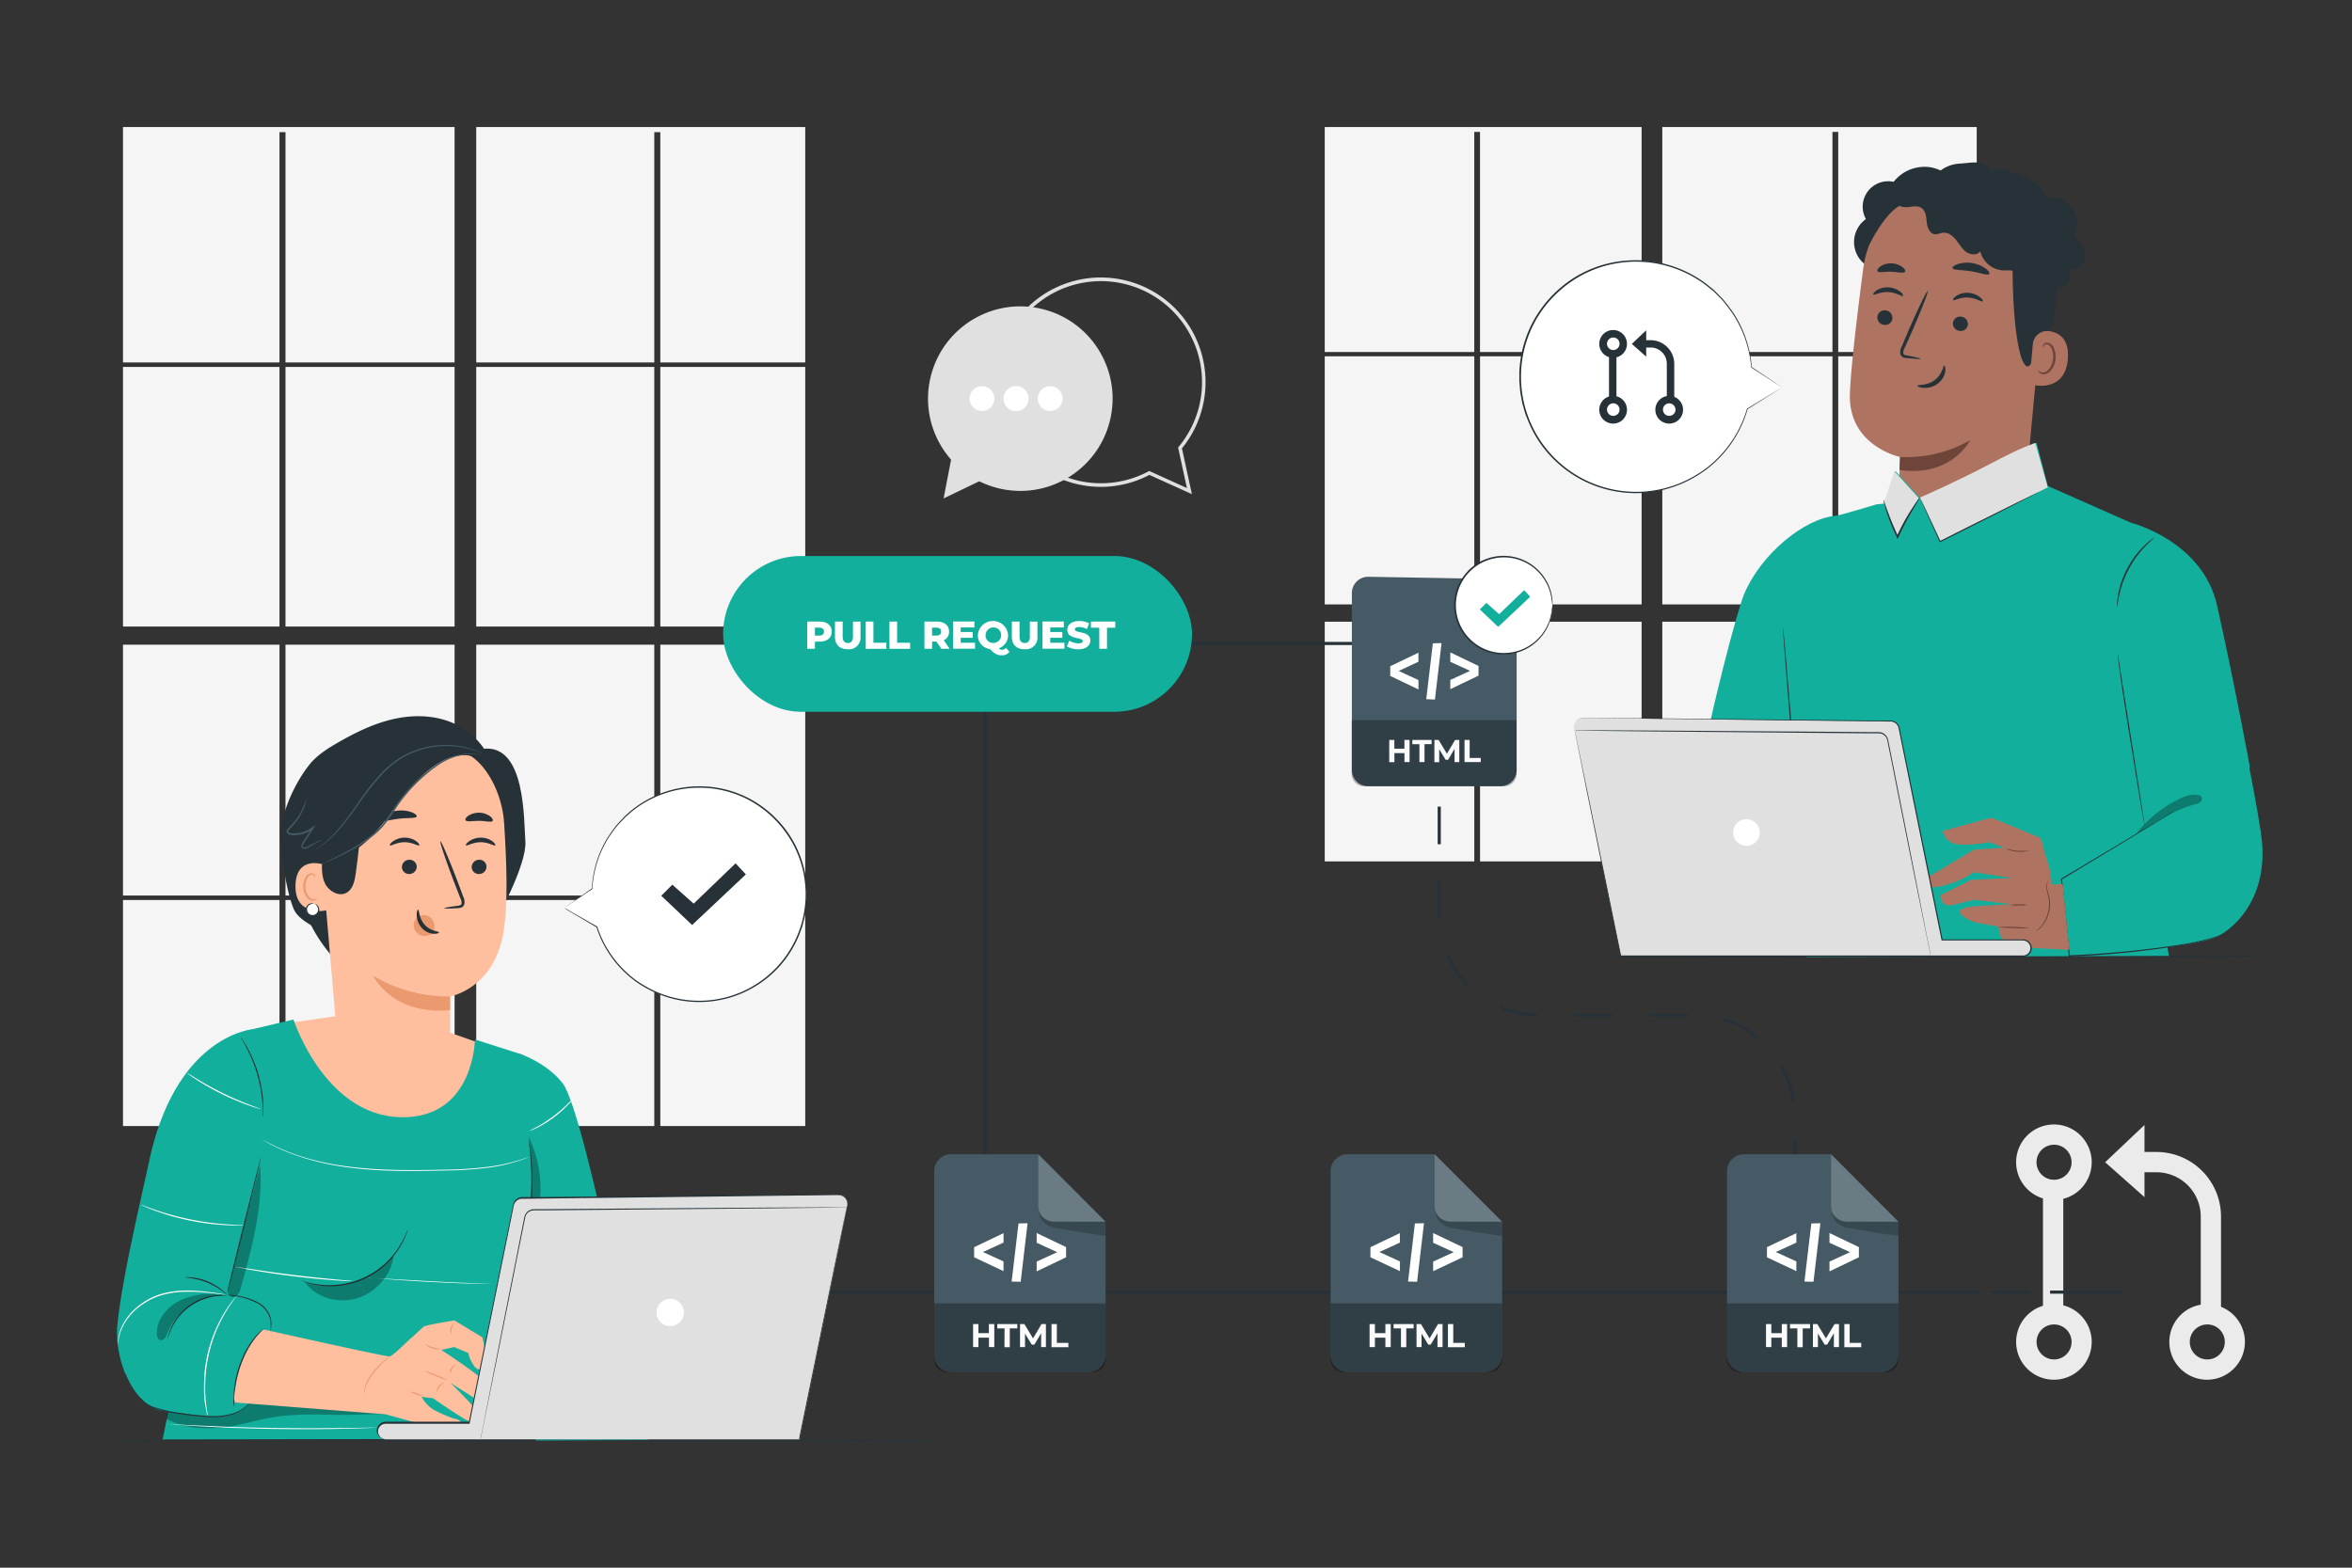 <svg xmlns="http://www.w3.org/2000/svg" viewBox="0 0 750 500"><rect x="0" y="0" width="750" height="500" fill="#333333" stroke="none"/><g id="freepik--background-complete--inject-47"><path d="M655,382.74a12.05,12.05,0,1,1,12-12.05A12.06,12.06,0,0,1,655,382.74Zm0-17.64a5.59,5.59,0,1,0,5.58,5.59A5.6,5.6,0,0,0,655,365.1Z" style="fill:#ebebeb"></path><path d="M655,440.05a12.05,12.05,0,1,1,12-12.05A12.06,12.06,0,0,1,655,440.05Zm0-17.63a5.58,5.58,0,1,0,5.58,5.58A5.59,5.59,0,0,0,655,422.42Z" style="fill:#ebebeb"></path><path d="M703.85,440.05a12.05,12.05,0,1,1,12-12.05A12.07,12.07,0,0,1,703.85,440.05Zm0-17.63a5.58,5.58,0,1,0,5.59,5.58A5.58,5.58,0,0,0,703.85,422.42Z" style="fill:#ebebeb"></path><rect x="651.46" y="379.66" width="6.47" height="40.49" style="fill:#ebebeb"></rect><path d="M708.23,421.69h-6.46V388a14.14,14.14,0,0,0-14.12-14.12h-8.42v-6.47h8.42A20.61,20.61,0,0,1,708.23,388Z" style="fill:#ebebeb"></path><polygon points="683.83 358.8 683.83 381.81 671.28 370.69 683.83 358.8" style="fill:#ebebeb"></polygon><rect x="39.22" y="117.03" width="49.9" height="82.8" style="fill:#f5f5f5"></rect><rect x="91.04" y="117.03" width="53.92" height="82.8" style="fill:#f5f5f5"></rect><rect x="91.04" y="205.62" width="53.92" height="80" style="fill:#f5f5f5"></rect><polygon points="151.86 115.6 208.64 115.6 208.64 42.15 210.56 42.15 210.56 115.6 256.77 115.6 256.77 40.52 151.86 40.52 151.86 115.6" style="fill:#f5f5f5"></polygon><rect x="210.56" y="117.03" width="46.21" height="82.8" style="fill:#f5f5f5"></rect><rect x="210.56" y="205.62" width="46.21" height="80" style="fill:#f5f5f5"></rect><rect x="39.22" y="205.62" width="49.9" height="80" style="fill:#f5f5f5"></rect><rect x="151.86" y="205.62" width="56.78" height="80" style="fill:#f5f5f5"></rect><rect x="39.22" y="287.05" width="49.9" height="72.09" style="fill:#f5f5f5"></rect><rect x="210.56" y="287.05" width="46.21" height="72.09" style="fill:#f5f5f5"></rect><polygon points="89.12 115.6 89.12 42.15 91.04 42.15 91.04 115.6 144.95 115.6 144.95 40.52 39.22 40.52 39.22 115.6 89.12 115.6" style="fill:#f5f5f5"></polygon><rect x="151.86" y="287.05" width="56.78" height="72.09" style="fill:#f5f5f5"></rect><rect x="91.04" y="287.05" width="53.92" height="72.09" style="fill:#f5f5f5"></rect><rect x="151.86" y="117.03" width="56.78" height="82.8" style="fill:#f5f5f5"></rect><rect x="422.43" y="113.64" width="47.69" height="79.13" style="fill:#f5f5f5"></rect><rect x="471.95" y="113.64" width="51.52" height="79.13" style="fill:#f5f5f5"></rect><rect x="471.95" y="198.29" width="51.52" height="76.45" style="fill:#f5f5f5"></rect><polygon points="530.07 112.27 584.33 112.27 584.33 42.07 586.17 42.07 586.17 112.27 630.33 112.27 630.33 40.52 530.07 40.52 530.07 112.27" style="fill:#f5f5f5"></polygon><rect x="586.17" y="113.64" width="44.16" height="79.13" style="fill:#f5f5f5"></rect><rect x="586.17" y="198.29" width="44.16" height="76.45" style="fill:#f5f5f5"></rect><rect x="422.43" y="198.29" width="47.69" height="76.45" style="fill:#f5f5f5"></rect><rect x="530.07" y="198.29" width="54.26" height="76.45" style="fill:#f5f5f5"></rect><polygon points="470.11 112.27 470.11 42.07 471.94 42.07 471.94 112.27 523.47 112.27 523.47 40.52 422.43 40.52 422.43 112.27 470.11 112.27" style="fill:#f5f5f5"></polygon><rect x="530.07" y="113.64" width="54.26" height="79.13" style="fill:#f5f5f5"></rect><path d="M380.07,157.6l-13.55-6.13A33.39,33.39,0,1,1,376.9,143Zm-13.59-7.38,12,5.44-2.81-12.93.17-.21a32.23,32.23,0,1,0-15.51,10.25,32.56,32.56,0,0,0,5.89-2.42Z" style="fill:#e0e0e0"></path><circle cx="325.34" cy="127.13" r="29.43" transform="translate(121.46 410.75) rotate(-75.63)" style="fill:#e0e0e0"></circle><polygon points="303.9 143.42 300.89 158.97 314.8 152.27 303.9 143.42" style="fill:#e0e0e0"></polygon><circle cx="313.13" cy="127.13" r="3.96" style="fill:#fff"></circle><path d="M328,127.13a4,4,0,1,1-4-4A4,4,0,0,1,328,127.13Z" style="fill:#fff"></path><circle cx="334.88" cy="127.13" r="3.96" style="fill:#fff"></circle></g><g id="freepik--Tables--inject-47"><path d="M310.63,459.33c0,.15-63.23.26-141.22.26s-141.23-.11-141.23-.26,63.22-.26,141.23-.26S310.63,459.19,310.63,459.33Z" style="fill:#263238"></path><path d="M721.82,305c0,.14-47.68.26-106.49.26s-106.5-.12-106.5-.26,47.67-.26,106.5-.26S721.82,304.8,721.82,305Z" style="fill:#263238"></path></g><g id="freepik--speech-bubble-2--inject-47"><path d="M568.21,123.58l-9.68-6.38a37,37,0,1,0-1.34,13.2v0Z" style="fill:#fff"></path><path d="M568.21,123.58l-.74.44-2.14,1.3-8.2,5,.17.1v0a.11.11,0,0,0-.11-.12.11.11,0,0,0-.11.08,37.06,37.06,0,0,1-9.27,15.68,35.94,35.94,0,0,1-4.32,3.72,41,41,0,0,1-5.22,3.15,36.72,36.72,0,0,1-47.52-52.5,37.54,37.54,0,0,1,12.12-11.79,36.43,36.43,0,0,1,15.11-5,37,37,0,0,1,26.52,7.72l1.22,1a10.38,10.38,0,0,1,1.15,1c.73.72,1.44,1.44,2.14,2.14a50.35,50.35,0,0,1,3.5,4.55,36.8,36.8,0,0,1,5.91,17.12.08.08,0,0,0,.05.08l7.21,4.67,1.87,1.21.66.41s-.19-.14-.6-.41l-1.82-1.23-7.2-4.83,0,.08A36.74,36.74,0,0,0,552.8,99.9a52.74,52.74,0,0,0-3.52-4.61l-2.15-2.17A10.57,10.57,0,0,0,546,92.07l-1.23-1a36.94,36.94,0,0,0-12-6.35,37.38,37.38,0,0,0-14.85-1.54,36.68,36.68,0,0,0-15.32,5,37.79,37.79,0,0,0-12.29,11.93,36.81,36.81,0,0,0-5.72,17,16.87,16.87,0,0,0-.11,2.25l0,2.24.19,2.23a16.14,16.14,0,0,0,.28,2.2c.14.73.27,1.45.4,2.17s.38,1.42.57,2.13.38,1.41.63,2.1l.81,2a36.48,36.48,0,0,0,9.79,13.64,37.08,37.08,0,0,0,41.31,5.16,41.13,41.13,0,0,0,5.26-3.21,35.81,35.81,0,0,0,4.35-3.77,37,37,0,0,0,9.24-15.87l-.23,0v0a.12.12,0,0,0,.11.12l.07,0,8.2-5.17,2.08-1.32Z" style="fill:#263238"></path><path d="M514.39,114.1a4.42,4.42,0,1,1,4.42-4.41A4.42,4.42,0,0,1,514.39,114.1Zm0-6.46a2,2,0,1,0,2.05,2A2,2,0,0,0,514.39,107.64Z" style="fill:#263238"></path><path d="M514.39,135.1a4.42,4.42,0,1,1,4.42-4.42A4.42,4.42,0,0,1,514.39,135.1Zm0-6.46a2,2,0,1,0,2.05,2A2,2,0,0,0,514.39,128.64Z" style="fill:#263238"></path><path d="M532.28,135.1a4.42,4.42,0,1,1,4.41-4.42A4.42,4.42,0,0,1,532.28,135.1Zm0-6.46a2,2,0,1,0,2,2A2.05,2.05,0,0,0,532.28,128.64Z" style="fill:#263238"></path><rect x="513.08" y="112.97" width="2.37" height="14.84" style="fill:#263238"></rect><path d="M533.88,128.37h-2.37V116a5.18,5.18,0,0,0-5.17-5.17h-3.08V108.5h3.08a7.55,7.55,0,0,1,7.54,7.54Z" style="fill:#263238"></path><polygon points="524.94 105.33 524.94 113.76 520.35 109.69 524.94 105.33" style="fill:#263238"></polygon></g><g id="freepik--speech-bubble-1--inject-47"><path d="M180,289.57l8.79-6.16a34.22,34.22,0,1,1,1.58,12.18v0Z" style="fill:#fff"></path><path d="M180,289.57l.7.38,2,1.15,7.72,4.41-.16.1v0a.1.1,0,0,1,.1-.11.12.12,0,0,1,.11.07,34.18,34.18,0,0,0,9,14.26,32.65,32.65,0,0,0,4.1,3.33,40.52,40.52,0,0,0,4.9,2.78,33.95,33.95,0,0,0,48.22-34.45A33.58,33.58,0,0,0,251,266.12a34.64,34.64,0,0,0-11.51-10.58,33.46,33.46,0,0,0-14.1-4.22,34.27,34.27,0,0,0-13.53,1.76,33.81,33.81,0,0,0-10.79,6.07l-1.1,1a9,9,0,0,0-1.05,1l-1.92,2a48.29,48.29,0,0,0-3.11,4.3,34.11,34.11,0,0,0-5,16,.12.12,0,0,1,0,.08L182.3,288l-1.7,1.17-.6.4.54-.4L182.2,288l6.53-4.65,0,.08a34,34,0,0,1,4.95-16.15,47,47,0,0,1,3.12-4.35l1.94-2.06a9,9,0,0,1,1-1l1.11-1a34.48,34.48,0,0,1,24.59-8,34,34,0,0,1,14.3,4.26,35.05,35.05,0,0,1,11.68,10.71,34.14,34.14,0,0,1,5.73,15.57,14.46,14.46,0,0,1,.16,2.08l.08,2.07-.12,2.06a14,14,0,0,1-.2,2.05c-.11.67-.21,1.35-.32,2a19,19,0,0,1-.46,2c-.18.65-.32,1.32-.53,2l-.69,1.89a34,34,0,0,1-8.7,12.87,34.5,34.5,0,0,1-26.12,9.05,34.06,34.06,0,0,1-11.95-3.2,37.54,37.54,0,0,1-5-2.83,34.81,34.81,0,0,1-4.12-3.37,34.16,34.16,0,0,1-9-14.43l.21,0v0a.1.1,0,0,1-.1.11h-.06l-7.72-4.57-2-1.17Z" style="fill:#263238"></path><polygon points="210.86 285.69 214.39 282.16 221.2 288.21 234.56 275.35 237.84 278.88 220.7 295.02 210.86 285.69" style="fill:#263238"></polygon></g><g id="freepik--Lines--inject-47"><rect x="231.93" y="411.61" width="399.4" height="1" style="fill:#263238"></rect><rect x="336.79" y="204.73" width="98.85" height="1" style="fill:#263238"></rect><rect x="653.73" y="411.61" width="23.33" height="1" style="fill:#263238"></rect><rect x="635" y="411.61" width="12.21" height="1" style="fill:#263238"></rect><rect x="313.75" y="221.42" width="1" height="164.21" style="fill:#263238"></rect><path d="M572.75,375.25h-1v-12h1Zm-1.3-23.92a31.15,31.15,0,0,0-3.77-11.11l.87-.5a32.16,32.16,0,0,1,3.89,11.48ZM560.1,331.26a31.25,31.25,0,0,0-10.34-5.57l.3-.95a32.1,32.1,0,0,1,10.67,5.74Zm-22-7h-12v-1h12Zm-24,0h-12v-1h12Zm-24,0a32.24,32.24,0,0,1-11.84-2.55l.39-.92a31.35,31.35,0,0,0,11.48,2.47ZM468.14,315a32.21,32.21,0,0,1-6.92-9.95l.91-.4a31.4,31.4,0,0,0,6.71,9.63Zm-9.7-21.74c0-.47,0-.95,0-1.43V281.19h1v10.59c0,.47,0,.93,0,1.39Zm1-24h-1v-12h1Zm0-24h-1v-12h1Z" style="fill:#263238"></path></g><g id="freepik--Button--inject-47"><rect x="230.59" y="177.33" width="149.52" height="49.69" rx="24.85" style="fill:#12B09C"></rect><path d="M265.23,201.45c0,2-1.49,3.2-3.86,3.2h-1.51v2.27h-2.45v-8.68h4C263.74,198.24,265.23,199.47,265.23,201.45Zm-2.48,0c0-.8-.51-1.27-1.53-1.27h-1.36v2.54h1.36C262.24,202.72,262.75,202.25,262.75,201.45Z" style="fill:#fff"></path><path d="M266.25,203.05v-4.81h2.46V203c0,1.48.61,2.08,1.64,2.08s1.64-.6,1.64-2.08v-4.74h2.41v4.81a3.69,3.69,0,0,1-4.07,4C267.76,207.09,266.25,205.64,266.25,203.05Z" style="fill:#fff"></path><path d="M276.06,198.24h2.45V205h4.14v1.95h-6.59Z" style="fill:#fff"></path><path d="M283.62,198.24h2.45V205h4.14v1.95h-6.59Z" style="fill:#fff"></path><path d="M298.57,204.61h-1.34v2.31h-2.45v-8.68h4c2.37,0,3.86,1.23,3.86,3.21a2.88,2.88,0,0,1-1.7,2.74l1.87,2.73h-2.63Zm0-4.43h-1.36v2.54h1.36c1,0,1.53-.47,1.53-1.27S299.61,200.18,298.59,200.18Z" style="fill:#fff"></path><path d="M310.91,205v1.9h-7v-8.68h6.81v1.9h-4.38v1.46h3.85v1.84h-3.85V205Z" style="fill:#fff"></path><path d="M321.89,207.92a3,3,0,0,1-2.42,1.09c-1.42,0-2.35-.48-3.8-2a4.44,4.44,0,0,1-3.86-4.44,4.83,4.83,0,0,1,9.64,0,4.38,4.38,0,0,1-2.95,4.19,1.29,1.29,0,0,0,1,.49,1.85,1.85,0,0,0,1.31-.6Zm-5.26-2.86a2.48,2.48,0,1,0-2.34-2.48A2.32,2.32,0,0,0,316.63,205.06Z" style="fill:#fff"></path><path d="M322.66,203.05v-4.81h2.45V203c0,1.48.62,2.08,1.65,2.08s1.64-.6,1.64-2.08v-4.74h2.41v4.81a3.69,3.69,0,0,1-4.07,4C324.17,207.09,322.66,205.64,322.66,203.05Z" style="fill:#fff"></path><path d="M339.43,205v1.9h-7v-8.68h6.8v1.9H334.9v1.46h3.85v1.84H334.9V205Z" style="fill:#fff"></path><path d="M340.19,206.14l.8-1.81a5.45,5.45,0,0,0,2.86.85c1,0,1.42-.28,1.42-.7,0-1.38-4.93-.38-4.93-3.6,0-1.55,1.26-2.81,3.84-2.81a6.43,6.43,0,0,1,3.14.76l-.75,1.82a5.09,5.09,0,0,0-2.41-.67c-1,0-1.4.34-1.4.78,0,1.32,4.92.33,4.92,3.53,0,1.51-1.26,2.8-3.84,2.8A6.8,6.8,0,0,1,340.19,206.14Z" style="fill:#fff"></path><path d="M350.53,200.19h-2.66v-1.95h7.76v1.95H353v6.73h-2.45Z" style="fill:#fff"></path></g><g id="freepik--Codes--inject-47"><path d="M473.48,437.62H429.77a5.4,5.4,0,0,1-5.47-5.32V373.46a5.4,5.4,0,0,1,5.47-5.32h27.72L479,389.65V432.3A5.4,5.4,0,0,1,473.48,437.62Z" style="fill:#455a64"></path><g style="opacity:0.2"><path d="M457.49,368.14V384.7a5,5,0,0,0,5.09,4.95H479Z" style="fill:#fff"></path></g><g style="opacity:0.2"><path d="M457.72,386.15s-.22,4,4.48,5.34l.54.12c2.14.37,16.21,2.8,16.21,2.49v-4.45H462.58S458.49,389.51,457.72,386.15Z"></path></g><g style="opacity:0.3"><path d="M424.3,415.72H479a0,0,0,0,1,0,0v17.92a4,4,0,0,1-4,4H428.28a4,4,0,0,1-4-4V415.72A0,0,0,0,1,424.3,415.72Z"></path></g><path d="M443.47,422.3v7.34h-1.7v-3h-3.34v3h-1.7V422.3h1.7v2.89h3.34V422.3Z" style="fill:#fafafa"></path><path d="M446.73,423.68h-2.35V422.3h6.4v1.38h-2.35v6h-1.7Z" style="fill:#fafafa"></path><path d="M458.38,429.64v-4.41l-2.17,3.63h-.76l-2.15-3.53v4.31h-1.6V422.3h1.41l2.75,4.56,2.7-4.56H460l0,7.34Z" style="fill:#fafafa"></path><path d="M461.71,422.3h1.7v6h3.68v1.38h-5.38Z" style="fill:#fafafa"></path><path d="M446.41,396.32l-6.56,3,6.56,3v3.1L437,401v-3.22l9.38-4.48Z" style="fill:#fff"></path><path d="M457,402.37l6.56-3-6.56-3v-3.1l9.38,4.48V401L457,405.44Z" style="fill:#fff"></path><path d="M451.18,390.2l2.9-.06-2.2,18.67-2.88-.07Z" style="fill:#fff"></path><path d="M347.08,437.62H303.37a5.4,5.4,0,0,1-5.47-5.32V373.46a5.4,5.4,0,0,1,5.47-5.32h27.72l21.46,21.51V432.3A5.4,5.4,0,0,1,347.08,437.62Z" style="fill:#455a64"></path><g style="opacity:0.2"><path d="M331.09,368.14V384.7a5,5,0,0,0,5.08,4.95h16.38Z" style="fill:#fff"></path></g><g style="opacity:0.2"><path d="M331.31,386.15s-.21,4,4.49,5.34c.17.05.36.08.54.12,2.13.37,16.21,2.8,16.21,2.49v-4.45H336.17S332.09,389.51,331.31,386.15Z"></path></g><g style="opacity:0.3"><path d="M297.9,415.72h54.65a0,0,0,0,1,0,0v17.92a4,4,0,0,1-4,4H301.88a4,4,0,0,1-4-4V415.72A0,0,0,0,1,297.9,415.72Z"></path></g><path d="M317.06,422.3v7.34h-1.7v-3H312v3h-1.7V422.3H312v2.89h3.33V422.3Z" style="fill:#fafafa"></path><path d="M320.33,423.68H318V422.3h6.4v1.38H322v6h-1.7Z" style="fill:#fafafa"></path><path d="M332,429.64v-4.41l-2.16,3.63H329l-2.15-3.53v4.31h-1.59V422.3h1.4l2.75,4.56,2.71-4.56h1.4l0,7.34Z" style="fill:#fafafa"></path><path d="M335.31,422.3H337v6h3.68v1.38h-5.38Z" style="fill:#fafafa"></path><path d="M320,396.32l-6.56,3,6.56,3v3.1L310.63,401v-3.22l9.38-4.48Z" style="fill:#fff"></path><path d="M330.57,402.37l6.56-3-6.56-3v-3.1l9.38,4.48V401l-9.38,4.49Z" style="fill:#fff"></path><path d="M324.78,390.2l2.89-.06-2.2,18.67-2.88-.07Z" style="fill:#fff"></path><path d="M478.34,250.76h-42a5.19,5.19,0,0,1-5.26-5.11V189.07a5.19,5.19,0,0,1,5.26-5.11l30.67.53,16.62,20.15v41A5.19,5.19,0,0,1,478.34,250.76Z" style="fill:#455a64"></path><g style="opacity:0.3"><path d="M431.05,229.71H483.6a0,0,0,0,1,0,0v17.08a4,4,0,0,1-4,4H435a4,4,0,0,1-4-4V229.71A0,0,0,0,1,431.05,229.71Z"></path></g><path d="M449.48,236v7.06h-1.63V240.2h-3.21v2.89H443V236h1.63v2.79h3.21V236Z" style="fill:#fafafa"></path><path d="M452.62,237.36h-2.26V236h6.15v1.33h-2.26v5.73h-1.63Z" style="fill:#fafafa"></path><path d="M463.82,243.09v-4.23l-2.08,3.49H461l-2.07-3.4v4.14h-1.53V236h1.35l2.64,4.39L464,236h1.34l0,7.06Z" style="fill:#fafafa"></path><path d="M467,236h1.64v5.73h3.54v1.33H467Z" style="fill:#fafafa"></path><path d="M452.31,211.06,446,214l6.31,2.89v3l-9-4.31v-3.09l9-4.32Z" style="fill:#fff"></path><path d="M462.47,216.87l6.3-2.91-6.3-2.88v-3l9,4.32v3.09l-9,4.31Z" style="fill:#fff"></path><path d="M456.9,205.18l2.78-.07-2.11,18L454.8,223Z" style="fill:#fff"></path><circle cx="479.53" cy="193.05" r="15.51" style="fill:#fff"></circle><path d="M495,193.05a26,26,0,0,0-.59-3.76,14.75,14.75,0,0,0-1.73-4.09,15.3,15.3,0,0,0-18.4-6.49,15.27,15.27,0,0,0-7.08,5.32,15.18,15.18,0,0,0,0,18,15.27,15.27,0,0,0,7.08,5.32,15.38,15.38,0,0,0,18.4-6.49,14.75,14.75,0,0,0,1.73-4.09,26,26,0,0,0,.59-3.76.93.93,0,0,1,0,.25c0,.2,0,.44,0,.74a7.05,7.05,0,0,1-.1,1.2,10.54,10.54,0,0,1-.29,1.62,14.45,14.45,0,0,1-1.68,4.19,15.64,15.64,0,0,1-18.81,6.8,15.12,15.12,0,0,1-4-2.14,14.7,14.7,0,0,1-3.34-3.34,15.64,15.64,0,0,1,0-18.64,17,17,0,0,1,1.55-1.83,17.22,17.22,0,0,1,1.79-1.51,14.83,14.83,0,0,1,4-2.14,15.77,15.77,0,0,1,8.27-.65A15.66,15.66,0,0,1,493,185.05a14.45,14.45,0,0,1,1.68,4.19,10.34,10.34,0,0,1,.29,1.62,7.05,7.05,0,0,1,.1,1.2c0,.3,0,.54,0,.74A1,1,0,0,1,495,193.05Z" style="fill:#263238"></path><polygon points="471.88 194.39 473.98 192.28 478.04 195.89 486 188.23 487.95 190.33 477.73 199.94 471.88 194.39" style="fill:#12B09C"></polygon><path d="M599.89,437.62H556.18a5.4,5.4,0,0,1-5.47-5.32V373.46a5.4,5.4,0,0,1,5.47-5.32H583.9l21.46,21.51V432.3A5.4,5.4,0,0,1,599.89,437.62Z" style="fill:#455a64"></path><g style="opacity:0.2"><path d="M583.9,368.14V384.7a5,5,0,0,0,5.08,4.95h16.38Z" style="fill:#fff"></path></g><g style="opacity:0.2"><path d="M584.12,386.15s-.21,4,4.49,5.34c.17.05.35.08.54.12,2.13.37,16.21,2.8,16.21,2.49v-4.45H589S584.9,389.51,584.12,386.15Z"></path></g><g style="opacity:0.3"><path d="M550.71,415.72h54.65a0,0,0,0,1,0,0v17.92a4,4,0,0,1-4,4H554.69a4,4,0,0,1-4-4V415.72A0,0,0,0,1,550.71,415.72Z"></path></g><path d="M569.87,422.3v7.34h-1.7v-3h-3.33v3h-1.7V422.3h1.7v2.89h3.33V422.3Z" style="fill:#fafafa"></path><path d="M573.14,423.68h-2.35V422.3h6.4v1.38h-2.35v6h-1.7Z" style="fill:#fafafa"></path><path d="M584.78,429.64v-4.41l-2.16,3.63h-.77l-2.15-3.53v4.31H578.1V422.3h1.4l2.75,4.56L585,422.3h1.4l0,7.34Z" style="fill:#fafafa"></path><path d="M588.12,422.3h1.7v6h3.68v1.38h-5.38Z" style="fill:#fafafa"></path><path d="M572.82,396.32l-6.56,3,6.56,3v3.1L563.44,401v-3.22l9.38-4.48Z" style="fill:#fff"></path><path d="M583.38,402.37l6.56-3-6.56-3v-3.1l9.38,4.48V401l-9.38,4.49Z" style="fill:#fff"></path><path d="M577.59,390.2l2.89-.06-2.2,18.67-2.88-.07Z" style="fill:#fff"></path></g><g id="freepik--character-2--inject-47"><path d="M615.45,53.33A12.56,12.56,0,0,0,603.83,58,8.11,8.11,0,0,0,595,69.87a9,9,0,0,0-.61,14.19l30.79-22.82A12.56,12.56,0,0,0,615.45,53.33Z" style="fill:#263238"></path><path d="M594.16,85.52a31.41,31.41,0,0,1,32.72-27.3l1.62.08c17.47,1.89,25.63,17.79,23.25,35.2l-5.44,58.23-.29,2.83-40.84,6.1.8-14.88s-16.72-3.45-16.09-20.31C590.19,117.33,592.18,100.62,594.16,85.52Z" style="fill:#ae7461"></path><path d="M605.84,145.75a40.94,40.94,0,0,0,22.39-5.36s-5.79,11.86-22.52,9.51Z" style="fill:#6f4439"></path><path d="M598.65,101.08a2.41,2.41,0,0,0,2.19,2.55,2.31,2.31,0,0,0,2.59-2A2.39,2.39,0,0,0,601.24,99,2.3,2.3,0,0,0,598.65,101.08Z" style="fill:#263238"></path><path d="M597.37,93.94c.28.33,2.17-.93,4.76-.79s4.42,1.52,4.72,1.22c.14-.13-.13-.71-.93-1.36a6.59,6.59,0,0,0-3.76-1.36,6.36,6.36,0,0,0-3.81,1C597.53,93.24,597.23,93.8,597.37,93.94Z" style="fill:#263238"></path><path d="M622.74,103a2.4,2.4,0,0,0,2.19,2.54,2.31,2.31,0,0,0,2.59-2,2.42,2.42,0,0,0-2.2-2.55A2.3,2.3,0,0,0,622.74,103Z" style="fill:#263238"></path><path d="M622.79,95.69c.28.33,2.17-.93,4.76-.79s4.42,1.52,4.72,1.22c.14-.14-.13-.72-.93-1.36a6.69,6.69,0,0,0-3.76-1.37,6.36,6.36,0,0,0-3.81,1C623,95,622.65,95.54,622.79,95.69Z" style="fill:#263238"></path><path d="M612.44,114.42c0-.15-1.57-.51-4.16-1-.66-.1-1.28-.26-1.37-.72a3.41,3.41,0,0,1,.54-1.94l2.2-4.93c3.07-7,5.33-12.83,5.05-13s-3,5.48-6.08,12.51l-2.12,5A3.81,3.81,0,0,0,606,113a1.67,1.67,0,0,0,1,1,4.13,4.13,0,0,0,1.11.21C610.8,114.47,612.42,114.56,612.44,114.42Z" style="fill:#263238"></path><path d="M620,116.59c-.42,0-.57,2.76-3.07,4.64s-5.48,1.41-5.52,1.8c0,.18.64.58,1.9.68a7,7,0,0,0,4.6-1.35,6.13,6.13,0,0,0,2.4-3.9C620.44,117.29,620.16,116.58,620,116.59Z" style="fill:#263238"></path><path d="M622.62,85.51c.22.72,2.83.51,5.84,1s5.44,1.47,5.87.86c.2-.3-.2-1-1.15-1.71a10,10,0,0,0-4.3-1.75,9.75,9.75,0,0,0-4.62.32C623.12,84.65,622.53,85.17,622.62,85.51Z" style="fill:#263238"></path><path d="M598.69,86.5c.43.61,2.24.09,4.39.17s3.94.59,4.39,0c.2-.29-.06-.89-.83-1.48A6,6,0,0,0,603.13,84a6.1,6.1,0,0,0-3.56,1C598.79,85.61,598.51,86.2,598.69,86.5Z" style="fill:#263238"></path><path d="M596.16,77.88s5-10.33,10.18-12.54c6.3-2.67,8.62,4.22,14.57,2.87s12-3.92,17.74.92c6.32,5.29,3.07,8.62,3.1,16.11.14,30.38,5.25,39.23,7.53,25,.25-1.55,4.65-2.58,5.62-9.15,1.26-8.53,2.11-18.91.5-25.09-1.36-5.2-4.1-8.89-9.15-13.05-8-6.57-19.31-7.27-27.07-6.87S596.12,64.64,596.16,77.88Z" style="fill:#263238"></path><path d="M648.23,109.76a4.58,4.58,0,0,1,5.15-4.16c3.13.46,6.54,2.41,6,8.89-.94,11.5-12.29,8.19-12.28,7.85S647.79,114.57,648.23,109.76Z" style="fill:#ae7461"></path><path d="M650,118.22c.06,0,.19.16.52.34a2,2,0,0,0,1.49.16c1.25-.35,2.43-2.19,2.66-4.26a6.79,6.79,0,0,0-.33-2.92,2.32,2.32,0,0,0-1.38-1.66,1,1,0,0,0-1.23.46c-.18.31-.12.54-.18.56s-.24-.22-.1-.68a1.24,1.24,0,0,1,.51-.69,1.52,1.52,0,0,1,1.13-.2,2.8,2.8,0,0,1,1.94,2,6.72,6.72,0,0,1,.44,3.26c-.27,2.32-1.63,4.39-3.33,4.73a2.14,2.14,0,0,1-1.81-.45C650,118.5,649.92,118.24,650,118.22Z" style="fill:#6f4439"></path><path d="M652.57,90.3a11.76,11.76,0,0,1-5.38,2.16c-2,.1-4.12-1.13-4.35-3.07-.11-.87.15-1.86-.38-2.56s-1.91-.64-3-.58a8,8,0,0,1-8-6.1c-1,1.34-3.13,1.17-4.48.2s-2.17-2.48-3.2-3.78-2.51-2.5-4.16-2.35c-.92.09-1.81.59-2.73.46-1.62-.22-2.32-2.17-2.49-3.8s-.27-3.53-1.6-4.48-2.92-.49-4.44-.34-3.43-.3-3.74-1.79a3,3,0,0,1,.67-2.23A8.05,8.05,0,0,1,615,59.47a11.18,11.18,0,0,1,9.7-7.28c4.27-.24,8.25-1.46,10.11,2.4,2.74-2.25,6.93.7,10.35,1.66a11.28,11.28,0,0,1,7.46,7,8,8,0,0,1,8.46,12.12c2.17,1.38,4,3.7,3.89,6.27s-2.71,5-5.16,4.21a4.45,4.45,0,0,1-7.9,4" style="fill:#263238"></path><path d="M683.44,252l34-7.34s-4.66-25.58-10.46-51.52c-4.63-20.69-27.49-26.43-27.49-26.43h0L653,155l-3.57-13.75c-14.56,7.2-28.69,14.13-37.21,17.6l-7.8-8.62-3.31,10.35-2.79.29s-11.53,3.5-12.69,3.59c-10.55.84-24.31,12.65-29.46,25-2.13,5.11-10.38,35.67-16.42,67.31-4.38,22.89-6.91,45.11-8,48.12l34,.07,7.84-48.19,2.3,48.46,115.73-.36-8.23-48.7Z" style="fill:#12B09C"></path><path d="M568.52,199.83c-.1,0,.86,12.76,2.15,28.48s2.42,28.46,2.53,28.45-.86-12.76-2.15-28.48S568.63,199.82,568.52,199.83Z" style="fill:#263238"></path><path d="M653,155.43l-34.41,17.28-6.41-14s11.52-5,22-10.54c10.69-5.7,14.85-6.91,14.85-6.91" style="fill:#e0e0e0"></path><polyline points="604.05 150.24 611.85 158.85 604.82 171.39 600.74 160.59" style="fill:#e0e0e0"></polyline><path d="M686.89,171.5c.06.07-1.08,1-2.69,2.61a32.6,32.6,0,0,0-8.41,15.66c-.49,2.25-.61,3.68-.7,3.68a3.57,3.57,0,0,1,0-1,21,21,0,0,1,.33-2.74,29.2,29.2,0,0,1,8.52-15.85,20.81,20.81,0,0,1,2.1-1.79A3.21,3.21,0,0,1,686.89,171.5Z" style="fill:#263238"></path><path d="M612.22,158.71c.07,0-.76,1.32-2,3.42s-2.92,5.06-4.51,8.44c-.13.28-.25.56-.37.81l-.25.54-.25-.53A67.43,67.43,0,0,1,601.5,163c-.34-1.09-.59-2-.74-2.6a3.09,3.09,0,0,1-.17-1c.07,0,.5,1.31,1.27,3.46s1.93,5.08,3.45,8.27h-.49l.37-.82a69.85,69.85,0,0,1,4.68-8.41c.67-1,1.25-1.85,1.66-2.4A3.9,3.9,0,0,1,612.22,158.71Z" style="fill:#263238"></path><path d="M650,157a3,3,0,0,0-.48.2l-1.33.63-4.85,2.37-16,7.95-8.78,4.42.24.09-4.68-10.06c-.57-1.2-1-2.16-1.37-2.86l-.37-.76a1.16,1.16,0,0,0-.15-.25.92.92,0,0,0,.1.28l.32.77,1.28,2.91c1.13,2.51,2.71,6,4.55,10.11l.08.16.16-.08,8.79-4.39,15.91-8.05,4.8-2.48,1.3-.69A2.16,2.16,0,0,0,650,157Z" style="fill:#263238"></path><path d="M713.72,227.1s7.06,34.11,7.63,42c1.13,15.45-6.28,24.71-13.27,29.1-7.26,4.55-48.23,6.7-48.23,6.7l-2.48-24.5L684,264.27l-3.61-27.92Z" style="fill:#12B09C"></path><path d="M683.85,263.33a4.7,4.7,0,0,0-.05-.56c-.06-.4-.13-.93-.23-1.6-.21-1.43-.51-3.43-.88-5.88-.79-5-1.86-11.84-3.05-19.39-2.34-14.77-4-25.41-4.34-27.41a3,3,0,0,0,0,.56c0,.38.09.92.17,1.61.17,1.4.45,3.41.81,5.9.72,5,1.77,11.83,3,19.4s2.32,14.42,3.16,19.37c.41,2.44.76,4.44,1,5.86.12.66.22,1.19.29,1.59A3,3,0,0,0,683.85,263.33Z" style="fill:#263238"></path><path d="M710.28,296.78a1.24,1.24,0,0,0-.21.16,3,3,0,0,1-.6.45,12.2,12.2,0,0,1-2.65,1.23,64.83,64.83,0,0,1-10.55,2.5,314.83,314.83,0,0,1-36.43,3.56l.2.16c-.25-2.41-.5-5-.77-7.54-.6-5.94-1.18-11.67-1.72-16.95l-.09.17,25.81-15.59,7.45-4.54,2-1.23.5-.32.17-.12s-.06,0-.18.09l-.53.3-2,1.17-7.51,4.46-25.87,15.47-.1.06v.11c.53,5.29,1.11,11,1.71,17,.26,2.58.52,5.13.77,7.54l0,.18h.17a300.88,300.88,0,0,0,36.45-3.68,63,63,0,0,0,10.56-2.62,11.68,11.68,0,0,0,2.64-1.3,3.46,3.46,0,0,0,.59-.48A1.56,1.56,0,0,0,710.28,296.78Z" style="fill:#263238"></path><g style="opacity:0.3"><path d="M702,254.16a1.64,1.64,0,0,0-1-.59c-2-.45-4,.27-5.82,1.11A39.55,39.55,0,0,0,681.09,266l.46-.26c6.24-3.69,11.76-7.43,18.45-9.21a4.11,4.11,0,0,0,1.67-.72A1.32,1.32,0,0,0,702,254.16Z"></path></g><path d="M657.74,281.89l-3.45.32s-.45-5-1.23-6.94-2.24-7.94-2.24-7.94-15.43-6.49-15.77-6.49S619.62,265,619.62,265s.34,4.13,5.48,4.36a35.76,35.76,0,0,0,9.17-.78l4.81,1.79-9.62.61-16.88,10.12s.11,3,6.71,1.45,10-4.36,10-4.36L641.7,280l-13.13.62-9.84,4.92s.08,4.08,4.11,3.07,6.73-1.61,6.73-1.61l11.74,1.39-9.95.55s-6.71.18-6.37,2,5.26,3.35,5.26,3.35l7,1.24s.26,3.13,1.49,4.13,3.13,2.41,4.25,2.43,16.88.86,16.88.86Z" style="fill:#ae7461"></path><path d="M649.14,297.17a3.14,3.14,0,0,0,.6-.39,9.6,9.6,0,0,0,1.39-1.34,11.12,11.12,0,0,0,2.53-5.82,10.79,10.79,0,0,0-.16-3.53c-.23-1.06-.6-2-.71-2.75a3.69,3.69,0,0,1,.15-1.85,6.87,6.87,0,0,1,.3-.63,1.37,1.37,0,0,0-.42.58,3.49,3.49,0,0,0-.26,1.93c.08.83.43,1.75.64,2.79a11,11,0,0,1,.13,3.42,11.52,11.52,0,0,1-2.38,5.71A19.93,19.93,0,0,1,649.14,297.17Z" style="fill:#6f4439"></path><path d="M647.24,296a40,40,0,0,0-5.14-.35,40.81,40.81,0,0,0-5.14,0,39.7,39.7,0,0,0,5.13.35A41,41,0,0,0,647.24,296Z" style="fill:#6f4439"></path><path d="M646.48,288.57a11.2,11.2,0,0,0-2.73-.12,11.37,11.37,0,0,0-2.72.2,10.78,10.78,0,0,0,2.72.13A11.24,11.24,0,0,0,646.48,288.57Z" style="fill:#6f4439"></path><path d="M647,271.32c0-.1-1.71.19-3.8,0s-3.7-.81-3.73-.71a8.81,8.81,0,0,0,3.7,1A9,9,0,0,0,647,271.32Z" style="fill:#6f4439"></path><path d="M502,232.32l14.78,72.56H645.08a2.57,2.57,0,0,0,2.57-2.56h0a2.57,2.57,0,0,0-2.57-2.57H619.26l-13.71-67.48a2.79,2.79,0,0,0-2.71-2.24L504.79,229A2.8,2.8,0,0,0,502,232.32Z" style="fill:#e0e0e0"></path><path d="M502,232.32a1.73,1.73,0,0,1,0-.22,2.2,2.2,0,0,1,0-.66,2.83,2.83,0,0,1,1.36-2.12,2.79,2.79,0,0,1,.85-.33,4.15,4.15,0,0,1,1-.07l2.31,0,5.77.05,37.07.35,25.84.26,14.48.15,7.6.08,3.88,0c.33,0,.64,0,1,0a3.13,3.13,0,0,1,1,.29,3,3,0,0,1,1.41,1.48,5.32,5.32,0,0,1,.27,1l.2,1c.13.65.26,1.3.4,2,.26,1.31.53,2.63.8,4q.81,4,1.64,8.07,1.67,8.17,3.4,16.71c2.32,11.37,4.72,23.21,7.2,35.4l-.17-.14h25.39a4.27,4.27,0,0,1,1,.06,2.72,2.72,0,0,1,1.68,1.12,2.74,2.74,0,0,1-.94,4,2.83,2.83,0,0,1-1.21.32H577l-60.23,0h-.11l0-.11c-4.51-22.31-8.19-40.45-10.74-53L503,237.39c-.33-1.65-.58-2.92-.75-3.78s-.24-1.29-.24-1.29.1.43.28,1.28.44,2.12.79,3.78c.68,3.32,1.69,8.2,3,14.48,2.58,12.57,6.29,30.7,10.86,53l-.13-.11,60.23,0h68.14a2.43,2.43,0,0,0,1.05-.29A2.38,2.38,0,0,0,647,301a2.43,2.43,0,0,0-1.46-1,4.67,4.67,0,0,0-.93-.05H619.11l0-.14c-2.48-12.19-4.88-24-7.19-35.4l-3.38-16.71q-.82-4.1-1.64-8.08c-.27-1.33-.54-2.65-.8-4-.13-.65-.27-1.31-.4-2l-.2-1a3.77,3.77,0,0,0-.25-.92,2.63,2.63,0,0,0-1.25-1.32,2.54,2.54,0,0,0-.89-.26c-.3,0-.64,0-1,0l-3.88-.05-7.59-.09-14.48-.16-25.84-.31-37.07-.45-5.78-.08-2.3,0a4.6,4.6,0,0,0-1,.06,2.76,2.76,0,0,0-2.18,2.39A3.06,3.06,0,0,0,502,232.32Z" style="fill:#263238"></path><path d="M561.13,265.53a4.24,4.24,0,1,1-4.24-4.24A4.23,4.23,0,0,1,561.13,265.53Z" style="fill:#fff"></path><path d="M502.14,232.91l.44,0h6.28l18.35.09,60.51.43,8.75.07h2.15a5.92,5.92,0,0,1,1.1.07,3.16,3.16,0,0,1,1,.42,3,3,0,0,1,1.3,1.77c.16.71.28,1.38.43,2.07,1.08,5.46,2.13,10.74,3.12,15.76,2,10,3.78,19.09,5.28,26.69s2.69,13.74,3.52,18l1,4.9c.1.55.18,1,.23,1.27s.07.44.07.44,0-.15-.1-.43-.16-.72-.27-1.27c-.24-1.13-.58-2.77-1-4.88-.86-4.26-2.1-10.4-3.64-18s-3.33-16.64-5.35-26.68c-1-5-2-10.29-3.15-15.75-.13-.68-.26-1.39-.41-2a2.64,2.64,0,0,0-1.16-1.56,2.55,2.55,0,0,0-.92-.37,4.33,4.33,0,0,0-1-.06l-2.15,0-8.75-.07-60.52-.53-18.34-.2-5-.07-1.29,0Z" style="fill:#263238"></path></g><g id="freepik--character-1--inject-47"><path d="M93.81,271.7a48.88,48.88,0,0,0,15.6,36.89q3.48-10.09,7-20.19" style="fill:#263238"></path><path d="M146.36,231.53c-6-3.27-13.21-3.74-19.9-2.4s-12.92,4.36-18.82,7.78c-3.31,1.91-6.61,4-9,7-4.35,5.46-8.64,14.44-9.06,21.41-.34,5.64,1.82,19.75,4.2,24.86,2.19,4.7,12.42,8.28,17.47,9.44l46.34-53.89A23.47,23.47,0,0,0,146.36,231.53Z" style="fill:#263238"></path><path d="M154.35,238.8l-11.11-2c6.07,14.46,7.72,47.53,11.19,62.83,4.1-5.94,13.61-24,13.1-31.24S167.55,237.57,154.35,238.8Z" style="fill:#263238"></path><path d="M101.68,262.87A19,19,0,0,1,116,245.4l25.58-6.53c11.05-1.19,18.44,12.41,19.16,23.5.8,12.33,1.3,25.34-.14,34.54-2.9,18.51-17.07,20.89-17.07,20.89s0,8.8,0,14.21l-8.56,35.43-27.59-38.1-5.71-66.25C101.61,262.78,101.65,263.29,101.68,262.87Z" style="fill:#ffbe9d"></path><path d="M155.14,276.35a2.37,2.37,0,0,1-2.28,2.4,2.27,2.27,0,0,1-2.45-2.13,2.36,2.36,0,0,1,2.28-2.4A2.26,2.26,0,0,1,155.14,276.35Z" style="fill:#263238"></path><path d="M157.92,269.62c-.29.31-2.09-1-4.64-1s-4.43,1.29-4.7,1c-.14-.14.16-.7,1-1.29a6.43,6.43,0,0,1,3.76-1.17,6.27,6.27,0,0,1,3.7,1.18C157.8,268.92,158.07,269.48,157.92,269.62Z" style="fill:#263238"></path><path d="M132.89,276.35a2.37,2.37,0,0,1-2.28,2.4,2.26,2.26,0,0,1-2.45-2.13,2.36,2.36,0,0,1,2.28-2.4A2.27,2.27,0,0,1,132.89,276.35Z" style="fill:#263238"></path><path d="M133.68,269.62c-.3.31-2.1-1-4.65-1s-4.42,1.29-4.7,1c-.13-.14.16-.7,1-1.29a6.41,6.41,0,0,1,3.76-1.17,6.27,6.27,0,0,1,3.7,1.18C133.55,268.92,133.82,269.48,133.68,269.62Z" style="fill:#263238"></path><path d="M141.66,289.67c0-.14,1.57-.42,4.14-.76.66-.07,1.27-.2,1.38-.64a3.32,3.32,0,0,0-.44-1.93q-.92-2.37-1.94-5c-2.69-7.06-4.64-12.87-4.36-13s2.7,5.54,5.4,12.6c.64,1.74,1.27,3.4,1.85,5a3.75,3.75,0,0,1,.35,2.55,1.64,1.64,0,0,1-1.07,1,4.42,4.42,0,0,1-1.11.16C143.27,289.8,141.67,289.82,141.66,289.67Z" style="fill:#263238"></path><path d="M119,311.22s6,12.71,24.53,10.93V317.8A46.64,46.64,0,0,1,119,311.22Z" style="fill:#eb996e"></path><path d="M132.88,260.4c-.25.69-2.8.37-5.8.74s-5.41,1.18-5.81.56c-.18-.29.24-.95,1.22-1.62a9.55,9.55,0,0,1,4.3-1.52,9.75,9.75,0,0,1,4.54.52C132.43,259.52,133,260.07,132.88,260.4Z" style="fill:#263238"></path><path d="M157.09,261.81c-.45.58-2.21,0-4.32,0s-3.91.4-4.32-.21c-.18-.29.1-.87.88-1.42a6.25,6.25,0,0,1,7,.2C157,260.93,157.29,261.53,157.09,261.81Z" style="fill:#263238"></path><path d="M155.67,245.48c-1.13-2.78-4.18-4.46-7.18-4.61a15.89,15.89,0,0,0-8.54,2.49c-11,6.37-16.67,21.75-27.56,28.34-2.68,1.62-6.16.13-8.44,2.28s-3.75,5.58-2.49,8.44A25.69,25.69,0,0,1,97.68,276a8.71,8.71,0,0,1,.31-7.21c.94-1.63,2.6-2.88,3.06-4.7.4-1.61-.24-3.29-.17-4.95a10.77,10.77,0,0,1,1.7-4.72c4.26-7.54,10.13-14.36,17.68-18.6a31.36,31.36,0,0,1,16.24-4.2,23.93,23.93,0,0,1,15.44,6.13c2.44,2.27,5,4.62,3.73,7.7" style="fill:#263238"></path><path d="M104.22,276.27c-.2-.53-9.85-4-10,6.25-.13,10,9.93,8,10,7.71S104.22,276.27,104.22,276.27Z" style="fill:#ffbe9d"></path><path d="M101.16,286.43s-.18.12-.47.25a1.73,1.73,0,0,1-1.3,0c-1-.39-1.92-2.07-2-3.87a5.67,5.67,0,0,1,.51-2.48A2,2,0,0,1,99.27,279a.89.89,0,0,1,1,.49c.13.28.06.48.11.49s.22-.16.14-.57a1.1,1.1,0,0,0-.38-.63,1.29,1.29,0,0,0-1-.26,2.42,2.42,0,0,0-1.83,1.52,6,6,0,0,0-.63,2.77c.05,2,1.06,3.9,2.5,4.33a1.84,1.84,0,0,0,1.59-.25C101.14,286.67,101.19,286.45,101.16,286.43Z" style="fill:#eb996e"></path><path d="M100.25,271.15a3.13,3.13,0,0,0,.61-.33c.38-.25,1-.57,1.67-1.07a34.37,34.37,0,0,0,5.38-4.89,95.19,95.19,0,0,0,6.57-8.55,79.24,79.24,0,0,1,8.23-10.24,31,31,0,0,1,5.3-4.19,26,26,0,0,1,5.73-2.6A28.28,28.28,0,0,1,144.3,238a27,27,0,0,1,7.07,1.39c.82.25,1.42.52,1.85.68a2.69,2.69,0,0,0,.65.23,5.49,5.49,0,0,0-.62-.31,17.44,17.44,0,0,0-1.82-.77,26.21,26.21,0,0,0-7.11-1.54,28.23,28.23,0,0,0-10.7,1.22,26.23,26.23,0,0,0-5.84,2.62,31.07,31.07,0,0,0-5.39,4.25,75.75,75.75,0,0,0-8.25,10.32,100.33,100.33,0,0,1-6.48,8.57,36.57,36.57,0,0,1-5.24,5c-.68.52-1.25.86-1.61,1.13S100.25,271.14,100.25,271.15Z" style="fill:#455a64"></path><path d="M100,288.19a2,2,0,1,0,.47.15" style="fill:#fff"></path><path d="M100.49,288.34a2.69,2.69,0,0,1,.9,1.34,1.7,1.7,0,0,1-.39,1.56,1.75,1.75,0,0,1-3.07-1,1.7,1.7,0,0,1,.59-1.5,2.71,2.71,0,0,1,1.5-.57s-.15-.1-.46-.11a2.08,2.08,0,0,0-1.25.43,2,2,0,0,0-.79,1.8,2.13,2.13,0,0,0,3.79,1.21,2.06,2.06,0,0,0-.38-3C100.67,288.34,100.5,288.31,100.49,288.34Z" style="fill:#263238"></path><path d="M102.76,274c-.16,2.72-.28,5.6,1,8s4.42,4.07,6.79,2.71c1.93-1.1,2.51-3.57,2.84-5.77.94-6.35,1.37-12.76,2.37-19.1Z" style="fill:#263238"></path><path d="M153.22,240.74c0,.06-.88-.17-2.48-.22a17.08,17.08,0,0,0-6.59,1.21,21.33,21.33,0,0,0-4.13,2.12,44.83,44.83,0,0,0-4.26,3.26,51.5,51.5,0,0,0-8.35,9c-1.26,1.78-2.38,3.61-3.6,5.3a25.18,25.18,0,0,1-4,4.49,44.2,44.2,0,0,1-8.42,5.63c-2.55,1.35-4.68,2.3-6.15,3l-1.71.72a2.67,2.67,0,0,1-.61.22,2.56,2.56,0,0,1,.57-.32l1.66-.82c1.44-.71,3.54-1.71,6-3.09a46.36,46.36,0,0,0,8.27-5.68,25.42,25.42,0,0,0,3.89-4.42c1.19-1.67,2.31-3.5,3.59-5.3a50,50,0,0,1,8.46-9.06,44.36,44.36,0,0,1,4.35-3.26,21.64,21.64,0,0,1,4.24-2.1,16.52,16.52,0,0,1,6.74-1.06,13.54,13.54,0,0,1,1.85.26A2.62,2.62,0,0,1,153.22,240.74Z" style="fill:#455a64"></path><path d="M102.48,267.82a4.36,4.36,0,0,1-.88.59l-2.52,1.48-.85.49a2.7,2.7,0,0,1-1.09.36,1,1,0,0,1-.67-.16.86.86,0,0,1-.38-.66,2.27,2.27,0,0,1,.47-1.26L99.49,264l.4.36a10.45,10.45,0,0,1-6.77,2,3,3,0,0,1-.91-.16,1.23,1.23,0,0,1-.77-.67,1.08,1.08,0,0,1,.17-1,4.32,4.32,0,0,1,.57-.62,20.82,20.82,0,0,0,3.39-4.28A36.5,36.5,0,0,0,97.73,255a5,5,0,0,1-.32,1.34,18.38,18.38,0,0,1-1.5,3.45,19.91,19.91,0,0,1-3.37,4.45c-.37.35-.74.76-.6,1.07s.69.47,1.21.47a9.81,9.81,0,0,0,3.37-.41,9.92,9.92,0,0,0,3-1.5l1.19-.87-.79,1.24c-1.07,1.66-2.08,3.22-3,4.65a2,2,0,0,0-.43,1,.49.49,0,0,0,.58.43,5.19,5.19,0,0,0,1.79-.74l2.6-1.34A4.45,4.45,0,0,1,102.48,267.82Z" style="fill:#455a64"></path><path d="M132,294.38a3.32,3.32,0,0,1,3.44-2.53,3.47,3.47,0,0,1,2.68,1.9,4.3,4.3,0,0,1,.15,3.34l-.05.23a3.79,3.79,0,0,1-4.27.91A3.53,3.53,0,0,1,132,294.38Z" style="fill:#eb996e"></path><path d="M140,297.38c0-.39-2.58-.27-4.52-2.38s-1.8-4.89-2.16-4.89c-.16,0-.47.64-.44,1.8a6.4,6.4,0,0,0,1.65,4.09,5.63,5.63,0,0,0,3.78,1.83C139.42,297.87,140,297.55,140,297.38Z" style="fill:#263238"></path><polygon points="89.9 326.59 107.68 324.01 143.24 329.27 153.22 332.8 151.45 354.63 117.26 360.92 94.19 354.09 85.47 341.25 89.9 326.59" style="fill:#ffbe9d"></polygon><path d="M78.7,328.68l14.88-3.51s10.51,32.52,36.47,31.12c21.16-1.14,21.4-24.76,21.4-24.76l15.25,4.88s5.83,39.11-.62,66.82c-1.51,6.47-3.53,15.2-3.53,15.2l2.06,40.48-112.76.18L78.7,328.68Z" style="fill:#12B09C"></path><g style="opacity:0.3"><path d="M122.9,451.06c-5.48-.14-10.55.32-16,.19-6.58-.16-13.21-.32-19.71.75-4.88.8-9.62,2.29-14.49,3.06-6.65,1-13.75.67-19.67-2.53L54,447l22.47-5.41Z"></path></g><path d="M179.43,345.53c-5.16-6.67-13.73-9.44-13.73-9.44l-5.77,50.23,10.93,73.13,35.78-.17S186.9,355.18,179.43,345.53Z" style="fill:#12B09C"></path><path d="M80.44,328.31s-24.09,1.93-32.73,41.39c-3.91,17.85-8.85,38.77-10.27,52.83C36.4,432.72,42,448.69,52.11,450l12.78,1.72a20.94,20.94,0,0,0,7.53-.28c8.08-1.85,8.9-7.39,10.32-13.28l3.73-11.77c2-11.2-8.39-13.29-14.16-13.17l4.3-51.12Z" style="fill:#12B09C"></path><path d="M168.68,364a3.36,3.36,0,0,1,.11.55l.24,1.59c.05.35.11.73.17,1.15s.09.88.14,1.38c.1,1,.22,2.11.27,3.36a83.57,83.57,0,0,1,.06,8.77,106.36,106.36,0,0,1-1.07,10.7c-.55,3.77-1.25,7.34-1.95,10.57s-1.41,6.11-2,8.54-1.12,4.37-1.49,5.72l-.43,1.55a3.21,3.21,0,0,1-.17.53,2.31,2.31,0,0,1,.1-.55l.36-1.57c.33-1.4.8-3.35,1.37-5.75s1.25-5.32,1.92-8.55,1.37-6.78,1.92-10.55.94-7.36,1.09-10.65.17-6.26,0-8.75c0-1.25-.14-2.37-.22-3.36,0-.49-.07-.95-.1-1.37s-.1-.8-.14-1.15c-.07-.67-.12-1.2-.17-1.6A3.92,3.92,0,0,1,168.68,364Z" style="fill:#263238"></path><path d="M53.42,427.05a3.79,3.79,0,0,1,.19-1,15.91,15.91,0,0,1,.93-2.59,17.66,17.66,0,0,1,14.14-10.29,16.17,16.17,0,0,1,2.75-.09,4.39,4.39,0,0,1,1,.12,35.55,35.55,0,0,0-3.72.24,18.24,18.24,0,0,0-13.93,10.13A33,33,0,0,0,53.42,427.05Z" style="fill:#263238"></path><path d="M59,407.39s.21-.05.59-.06a14.33,14.33,0,0,1,1.58.07,18.26,18.26,0,0,1,9.6,4,11.72,11.72,0,0,1,1.18,1.07c.26.27.39.42.37.44s-.65-.51-1.72-1.3a21.3,21.3,0,0,0-9.46-3.89C59.81,407.48,59,407.45,59,407.39Z" style="fill:#263238"></path><path d="M83.92,356.29a5,5,0,0,1-.06-1.06c0-.68,0-1.66-.13-2.86a47.16,47.16,0,0,0-1.6-9.3,46.68,46.68,0,0,0-3.47-8.77c-.56-1.07-1-1.93-1.38-2.51a6.72,6.72,0,0,1-.5-.93,5.25,5.25,0,0,1,.63.85c.38.56.9,1.4,1.49,2.46a41.6,41.6,0,0,1,3.6,8.8A42.42,42.42,0,0,1,84,352.35c0,1.22,0,2.2,0,2.88A5.08,5.08,0,0,1,83.92,356.29Z" style="fill:#263238"></path><path d="M130.05,392.11s0,.15-.11.42a11.76,11.76,0,0,1-.4,1.16,23.79,23.79,0,0,1-2,4.06A25.79,25.79,0,0,1,108.69,410a26.43,26.43,0,0,1-6.72,0,24.06,24.06,0,0,1-4.42-1,11.92,11.92,0,0,1-1.16-.42,1.79,1.79,0,0,1-.39-.17s.57.16,1.59.45a27.56,27.56,0,0,0,4.41.84,26.25,26.25,0,0,0,25.31-12.15,28.52,28.52,0,0,0,2.1-4C129.82,392.66,130,392.1,130.05,392.11Z" style="fill:#263238"></path><path d="M79.29,447.63s-.42.51-1.32,1.25a12.06,12.06,0,0,1-4.41,2.1,23.47,23.47,0,0,1-7.25.64c-2.75-.2-5.79-.52-8.94-1a46.29,46.29,0,0,1-8.73-2,11.07,11.07,0,0,1-3.2-2.14,17.22,17.22,0,0,1-2.25-2.55,24.36,24.36,0,0,1-2.46-4.27c-.23-.54-.41-1-.51-1.24A4.19,4.19,0,0,0,40,438a1.4,1.4,0,0,0,.11.46c.09.3.25.73.46,1.28A21.8,21.8,0,0,0,43,444.09a17.57,17.57,0,0,0,2.25,2.62,11.3,11.3,0,0,0,3.28,2.23A43.74,43.74,0,0,0,57.31,451c3.17.47,6.2.78,9,1a22.76,22.76,0,0,0,7.35-.73A11.61,11.61,0,0,0,78.07,449a7.21,7.21,0,0,0,.94-1A2.33,2.33,0,0,0,79.29,447.63Z" style="fill:#263238"></path><path d="M83.26,368.87c-.1,0-2.64,9.83-5.67,22S72.19,413,72.29,413s2.65-9.83,5.68-22S83.37,368.89,83.26,368.87Z" style="fill:#263238"></path><path d="M86.33,424.51a2.87,2.87,0,0,0,.12-.81,13.48,13.48,0,0,0,.06-2.24,6.45,6.45,0,0,0-1.09-3.15,9.25,9.25,0,0,0-1.23-1.56,9,9,0,0,0-1.71-1.27,21.23,21.23,0,0,0-7-2.26,17.38,17.38,0,0,0-2.22-.2,2.5,2.5,0,0,0-.82,0c0,.06,1.16.11,3,.43a23.73,23.73,0,0,1,6.86,2.33A8.49,8.49,0,0,1,83.92,417a10.32,10.32,0,0,1,1.21,1.48,6.43,6.43,0,0,1,1.1,3,18.29,18.29,0,0,1,.07,2.21A3.44,3.44,0,0,0,86.33,424.51Z" style="fill:#263238"></path><g style="opacity:0.3"><path d="M167.57,397.15c6.15-10.41,6.28-23.93.92-34.76a97.39,97.39,0,0,1-1.1,34.72"></path></g><path d="M135,423.13l0,0Z" style="fill:#ffbe9d"></path><path d="M134.78,423.26l-.1,0Z" style="fill:#ffbe9d"></path><path d="M135,423.15l-.22.11Z" style="fill:#ffbe9d"></path><path d="M135.14,423.09l-.1,0Z" style="fill:#ffbe9d"></path><path d="M157.77,443.87c-1.94-3.66-17.05-13.3-17.05-13.3l4.09-.95,4.52,1.91a11.09,11.09,0,0,0,1.94,4.23c1.66,2.37,4.48-.08,4.48-.08l-1.91-9.15-8.93-5.38s-8.41,1.29-9.77,1.94l-3.58,3.28c-1.58,1.23-6.12,6.09-7.36,6.24S84,424,84,424h0c-5.35,4.23-8.16,12.65-9,18.72,0,0-1,3,.08,4.6l47.88,3.76,10.15,2.8a70.73,70.73,0,0,0,8.34,2.86c3.37.71,5.65-.38,5.74-2.24s-2.53-2.07-2.53-2.07a53.21,53.21,0,0,1-6.53-2.87,11.5,11.5,0,0,1-3.68-4.05l3.62.44s7.69,5.33,10.58,6.9,3.46-1.31,3.7-2.18-8.64-9.56-8.64-9.56,8.43,5.2,9.95,6.52,3.77,1.7,4.25.82S159.7,447.53,157.77,443.87Z" style="fill:#ffbe9d"></path><path d="M134.68,423.3l-.08,0Z" style="fill:#ffbe9d"></path><path d="M134.55,423.37Z" style="fill:#ffbe9d"></path><path d="M134.6,423.34l0,0Z" style="fill:#ffbe9d"></path><path d="M116.15,444.71a1.86,1.86,0,0,1,0-.59,2.87,2.87,0,0,1,0-.69,6.06,6.06,0,0,1,.17-.92,12.89,12.89,0,0,1,2.45-4.72,26.94,26.94,0,0,1,3.69-3.83,10.46,10.46,0,0,1,1.74-1.35,18.73,18.73,0,0,1-1.57,1.53,34,34,0,0,0-3.58,3.87,14.24,14.24,0,0,0-2.49,4.57C116.19,443.87,116.22,444.72,116.15,444.71Z" style="fill:#eb996e"></path><path d="M140.37,430.28a4.37,4.37,0,0,1-2.58-.23,4.32,4.32,0,0,1-2.19-1.37c.06-.09,1,.6,2.3,1S140.37,430.17,140.37,430.28Z" style="fill:#eb996e"></path><path d="M142.88,440.3a24.72,24.72,0,0,1-3.85-1.39,24,24,0,0,1-3.71-1.72,23.53,23.53,0,0,1,3.85,1.39A23.46,23.46,0,0,1,142.88,440.3Z" style="fill:#eb996e"></path><path d="M134.78,445.41a8.86,8.86,0,0,1-2-.69,9.06,9.06,0,0,1-1.93-.83,5,5,0,0,1,2.05.49A5.16,5.16,0,0,1,134.78,445.41Z" style="fill:#eb996e"></path><path d="M141.64,441c0,.1-.84.43-1.49,1.31a7.7,7.7,0,0,0-.86,1.78s-.09-.24,0-.62a3.22,3.22,0,0,1,.6-1.38,3.33,3.33,0,0,1,1.17-.95C141.38,440.94,141.62,440.92,141.64,441Z" style="fill:#eb996e"></path><path d="M145.19,435.37c0,.1-.62.45-1.05,1.22a10.64,10.64,0,0,0-.55,1.51,1.78,1.78,0,0,1,.24-1.69C144.34,435.53,145.17,435.28,145.19,435.37Z" style="fill:#eb996e"></path><path d="M144,425.39s-.17-.15-.28-.48a2.53,2.53,0,0,1,0-1.33,2.49,2.49,0,0,1,.64-1.17c.24-.25.44-.33.46-.3a4.07,4.07,0,0,0-.79,3.28Z" style="fill:#eb996e"></path><path d="M74.59,448.67a5.66,5.66,0,0,0,.07-1.1c0-.35,0-.79,0-1.29s0-1.07.12-1.7A38.52,38.52,0,0,1,76.92,435a32.93,32.93,0,0,1,2.27-4.91c.44-.71.82-1.4,1.26-2l.62-.87.61-.78c1.59-1.95,2.81-3,2.76-3a5.7,5.7,0,0,0-.86.69,10.34,10.34,0,0,0-1,.89c-.35.37-.76.77-1.16,1.27l-.64.77c-.21.27-.42.57-.64.87-.46.59-.86,1.29-1.31,2a32.18,32.18,0,0,0-2.32,5,35.06,35.06,0,0,0-2,9.7c-.06.64,0,1.21-.07,1.72s0,.93,0,1.29A7.51,7.51,0,0,0,74.59,448.67Z" style="fill:#263238"></path><g style="opacity:0.3"><path d="M58.16,414.45a24.18,24.18,0,0,1,14.2-1.29h0a19.62,19.62,0,0,0-19.14,12.39c-.35.92-1,2-2,1.86S50,426.14,50,425.22C50,420.44,53.75,416.3,58.16,414.45Z"></path></g><path d="M169,360.63a2,2,0,0,0,.64-.21c.4-.16,1-.42,1.67-.76a36.4,36.4,0,0,0,5.15-3.17,36,36,0,0,0,4.55-4c.53-.57,1-1,1.22-1.37a2.29,2.29,0,0,0,.39-.55,24.44,24.44,0,0,0-1.81,1.72,45.88,45.88,0,0,1-4.58,3.89,45.31,45.31,0,0,1-5,3.23C169.8,360.16,168.94,360.58,169,360.63Z" style="fill:#fff"></path><path d="M83.57,363.42l.19.13.57.34c.49.3,1.24.71,2.22,1.23a62.37,62.37,0,0,0,8.62,3.62A82.32,82.32,0,0,0,108.66,372a130.06,130.06,0,0,0,16.92,1.4c6,.15,11.77,0,17-.09a112.67,112.67,0,0,0,13.83-1,53.14,53.14,0,0,0,9.11-2.12c1.05-.35,1.85-.65,2.38-.88l.62-.25.2-.1a.63.63,0,0,0-.22.06l-.62.22c-.55.21-1.36.48-2.41.81a57.74,57.74,0,0,1-9.1,2,119.91,119.91,0,0,1-13.8,1c-5.21.1-10.95.2-17,.06a135.1,135.1,0,0,1-16.88-1.37,84.82,84.82,0,0,1-13.45-3.15A66.91,66.91,0,0,1,86.62,365c-1-.49-1.75-.88-2.26-1.16l-.58-.31C83.65,363.45,83.58,363.41,83.57,363.42Z" style="fill:#fff"></path><path d="M168.71,389.76a5.31,5.31,0,0,0,.92-.2l2.46-.67c2.07-.59,4.93-1.42,8.08-2.36s6-1.82,8.05-2.47l2.42-.79a4.14,4.14,0,0,0,.88-.34,5.11,5.11,0,0,0-.92.2l-2.46.67c-2.08.59-4.93,1.42-8.08,2.36s-6,1.82-8.05,2.47l-2.43.79A3.62,3.62,0,0,0,168.71,389.76Z" style="fill:#fff"></path><path d="M166.56,430.67c0,.1,7.41-2,16.49-4.74s16.42-5,16.39-5.1-7.42,2-16.5,4.74S166.52,430.57,166.56,430.67Z" style="fill:#fff"></path><path d="M59.64,342.21a4.79,4.79,0,0,0,.81.64c.54.4,1.34.95,2.34,1.6A79.49,79.49,0,0,0,70.9,349a77.48,77.48,0,0,0,8.59,3.61c1.13.4,2.05.69,2.69.87a6.07,6.07,0,0,0,1,.26,5.24,5.24,0,0,0-1-.4l-2.64-1c-2.23-.85-5.26-2.11-8.52-3.71s-6.11-3.23-8.14-4.47l-2.39-1.49A6.87,6.87,0,0,0,59.64,342.21Z" style="fill:#fff"></path><path d="M44.9,384.24a7.72,7.72,0,0,0,1.2.57c.78.35,1.93.81,3.37,1.34a77.71,77.71,0,0,0,23.36,4.64c1.53.07,2.77.08,3.62.06a8.23,8.23,0,0,0,1.33-.07,8.8,8.8,0,0,0-1.33-.08c-.85,0-2.08-.08-3.6-.18a88.49,88.49,0,0,1-23.29-4.63c-1.44-.49-2.61-.91-3.4-1.22A9.55,9.55,0,0,0,44.9,384.24Z" style="fill:#fff"></path><path d="M66.2,451.47a1.41,1.41,0,0,0,0-.41c0-.31-.11-.69-.19-1.16s-.19-1.13-.26-1.85-.2-1.54-.23-2.45q0-.69-.09-1.44c0-.49,0-1,0-1.55,0-1.07.05-2.22.1-3.43A47,47,0,0,1,69.15,424c.5-1.1,1-2.16,1.48-3.1.25-.47.47-.94.73-1.37l.73-1.24c.44-.79.93-1.46,1.33-2.07s.76-1.12,1.07-1.53l.69-.95a1.69,1.69,0,0,0,.23-.35,1.88,1.88,0,0,0-.29.3l-.75.91c-.33.4-.72.89-1.13,1.49s-.92,1.27-1.39,2.06l-.75,1.23c-.26.43-.49.9-.75,1.37-.54.94-1,2-1.52,3.11a47.94,47.94,0,0,0-2.53,7.49,48.61,48.61,0,0,0-1.17,7.82c0,1.22-.12,2.37-.07,3.45,0,.54,0,1.07,0,1.57s.07,1,.11,1.44c0,.92.19,1.74.29,2.46a16.93,16.93,0,0,0,.33,1.84c.1.47.18.85.25,1.16A1.63,1.63,0,0,0,66.2,451.47Z" style="fill:#fff"></path><path d="M37.62,428.8c.05,0,.06-.6.23-1.67a14.61,14.61,0,0,1,1.45-4.31,18.34,18.34,0,0,1,4.18-5.27,22.13,22.13,0,0,1,7.11-4.16A28,28,0,0,1,58.74,412a52.41,52.41,0,0,1,6.79.25c1.93.19,3.49.38,4.57.5l1.25.14.43,0a1.34,1.34,0,0,0-.42-.1l-1.24-.21c-1.07-.17-2.63-.4-4.56-.62a49.94,49.94,0,0,0-6.84-.34A27.61,27.61,0,0,0,50.46,413a21.8,21.8,0,0,0-7.21,4.26,17.85,17.85,0,0,0-4.19,5.41,13.76,13.76,0,0,0-1.36,4.41,9.59,9.59,0,0,0-.08,1.25A2.44,2.44,0,0,0,37.62,428.8Z" style="fill:#fff"></path><path d="M117.21,407.39l.42.07,1.2.12,4.44.37c3.75.29,8.93.65,14.66.94s10.92.49,14.69.53c1.88,0,3.4,0,4.45,0l1.21,0a1.24,1.24,0,0,0,.42,0l-.42,0-1.21,0-4.45-.11c-3.75-.11-8.94-.33-14.67-.63l-14.66-.83-4.45-.25-1.21-.05A1.25,1.25,0,0,0,117.21,407.39Z" style="fill:#fff"></path><g style="opacity:0.3"><path d="M112.91,408.92c-4.66,1.37-11.12,1.71-15.66,0,3.55,5,10.41,6.87,16.36,5.23s11.44-7.6,11.9-13.76A25.48,25.48,0,0,1,112.91,408.92Z"></path></g><path d="M75.12,404.05l.37.1,1.08.23c.93.19,2.29.45,4,.74,3.37.59,8,1.32,13.21,1.95s9.88,1.05,13.29,1.29c1.71.12,3.09.2,4,.24l1.1,0a1.25,1.25,0,0,0,.39,0l-.38-.06-1.1-.11-4-.36c-3.4-.31-8.09-.77-13.26-1.4s-9.84-1.32-13.21-1.84l-4-.62-1.09-.16C75.25,404,75.12,404,75.12,404.05Z" style="fill:#fff"></path><g style="opacity:0.3"><path d="M82.87,371.11c1.17,13.39-2.48,26.68-6.09,39.63a5.57,5.57,0,0,1-1,2.23,1.92,1.92,0,0,1-2.2.61c-1.13-.57-1-2.21-.66-3.43l10-38.49"></path></g><path d="M270.17,384.45,255,459.09H123a2.63,2.63,0,0,1-2.63-2.63h0a2.64,2.64,0,0,1,2.63-2.64h26.57l14.09-69.41a2.88,2.88,0,0,1,2.8-2.31L267.32,381A2.87,2.87,0,0,1,270.17,384.45Z" style="fill:#e0e0e0"></path><path d="M270.17,384.45s0-.07.05-.22a2.88,2.88,0,0,0-1.39-2.86A2.94,2.94,0,0,0,268,381a5,5,0,0,0-1-.06l-2.37,0-5.94,0-38.14.36-26.58.27-14.9.15-7.81.08-4,0c-.34,0-.66,0-1,0a2.84,2.84,0,0,0-1,.29,3,3,0,0,0-1.45,1.52,4.93,4.93,0,0,0-.28,1l-.2,1c-.14.67-.27,1.34-.41,2-.28,1.35-.55,2.7-.83,4.07-.56,2.74-1.12,5.5-1.69,8.3q-1.71,8.42-3.49,17.19l-7.41,36.42.18-.15H123.44a4.47,4.47,0,0,0-1,.06,2.81,2.81,0,0,0,.48,5.57H193l62,0h.11l0-.11c4.64-22.94,8.42-41.6,11-54.54,1.3-6.46,2.32-11.49,3-14.91.34-1.7.6-3,.77-3.89s.25-1.33.25-1.33l-.29,1.32c-.18.89-.45,2.19-.81,3.89-.7,3.41-1.74,8.44-3.07,14.89l-11.17,54.52L255,459l-62,0h-70.1a2.76,2.76,0,0,1-1.08-.29,2.46,2.46,0,0,1-.84-3.56,2.43,2.43,0,0,1,1.5-1,4.2,4.2,0,0,1,1-.05h26.28l0-.14,7.38-36.42q1.78-8.78,3.49-17.19.85-4.2,1.68-8.3c.28-1.37.55-2.73.83-4.08.13-.67.27-1.35.4-2l.21-1a4.56,4.56,0,0,1,.25-1,2.77,2.77,0,0,1,1.3-1.36,2.51,2.51,0,0,1,.91-.27c.31,0,.66,0,1,0l4-.05,7.81-.09,14.89-.17,26.59-.31,38.13-.47,5.94-.08,2.37,0a4.88,4.88,0,0,1,1,.06,2.88,2.88,0,0,1,2.25,2.45A3.41,3.41,0,0,1,270.17,384.45Z" style="fill:#263238"></path><path d="M209.36,418.61a4.36,4.36,0,1,0,4.36-4.36A4.36,4.36,0,0,0,209.36,418.61Z" style="fill:#fff"></path><path d="M270.05,385.06l-.45,0h-6.47l-18.87.09-62.25.44-9,.07-2.22,0a6.35,6.35,0,0,0-1.13.07,3.43,3.43,0,0,0-1.07.43,3.13,3.13,0,0,0-1.33,1.82c-.17.73-.29,1.42-.44,2.13-1.11,5.62-2.19,11.05-3.21,16.21-2.05,10.33-3.89,19.64-5.43,27.46l-3.63,18.52c-.42,2.17-.74,3.87-1,5q-.15.85-.24,1.32c-.05.29-.07.44-.07.44s0-.14.11-.44.15-.74.27-1.3l1-5c.89-4.38,2.16-10.69,3.74-18.49s3.43-17.12,5.5-27.44c1-5.17,2.12-10.59,3.24-16.21.15-.7.28-1.42.43-2.1a2.77,2.77,0,0,1,1.19-1.61,2.73,2.73,0,0,1,1-.39,6,6,0,0,1,1.06-.06H173l9-.07,62.25-.55,18.87-.21,5.13-.07,1.34,0Z" style="fill:#263238"></path><path d="M53.05,454.16l.18,0,.51.05,2,.16c1.72.14,4.2.31,7.28.49,6.14.36,14.65.73,24,.89s17.92.07,24.07-.09c3.08-.08,5.57-.16,7.29-.24l2-.1.52,0,.17,0h-.69l-2,0-7.29.12c-6.16.09-14.67.13-24.06,0s-17.89-.49-24-.78l-7.28-.37-2-.09h-.7Z" style="fill:#fff"></path></g></svg>